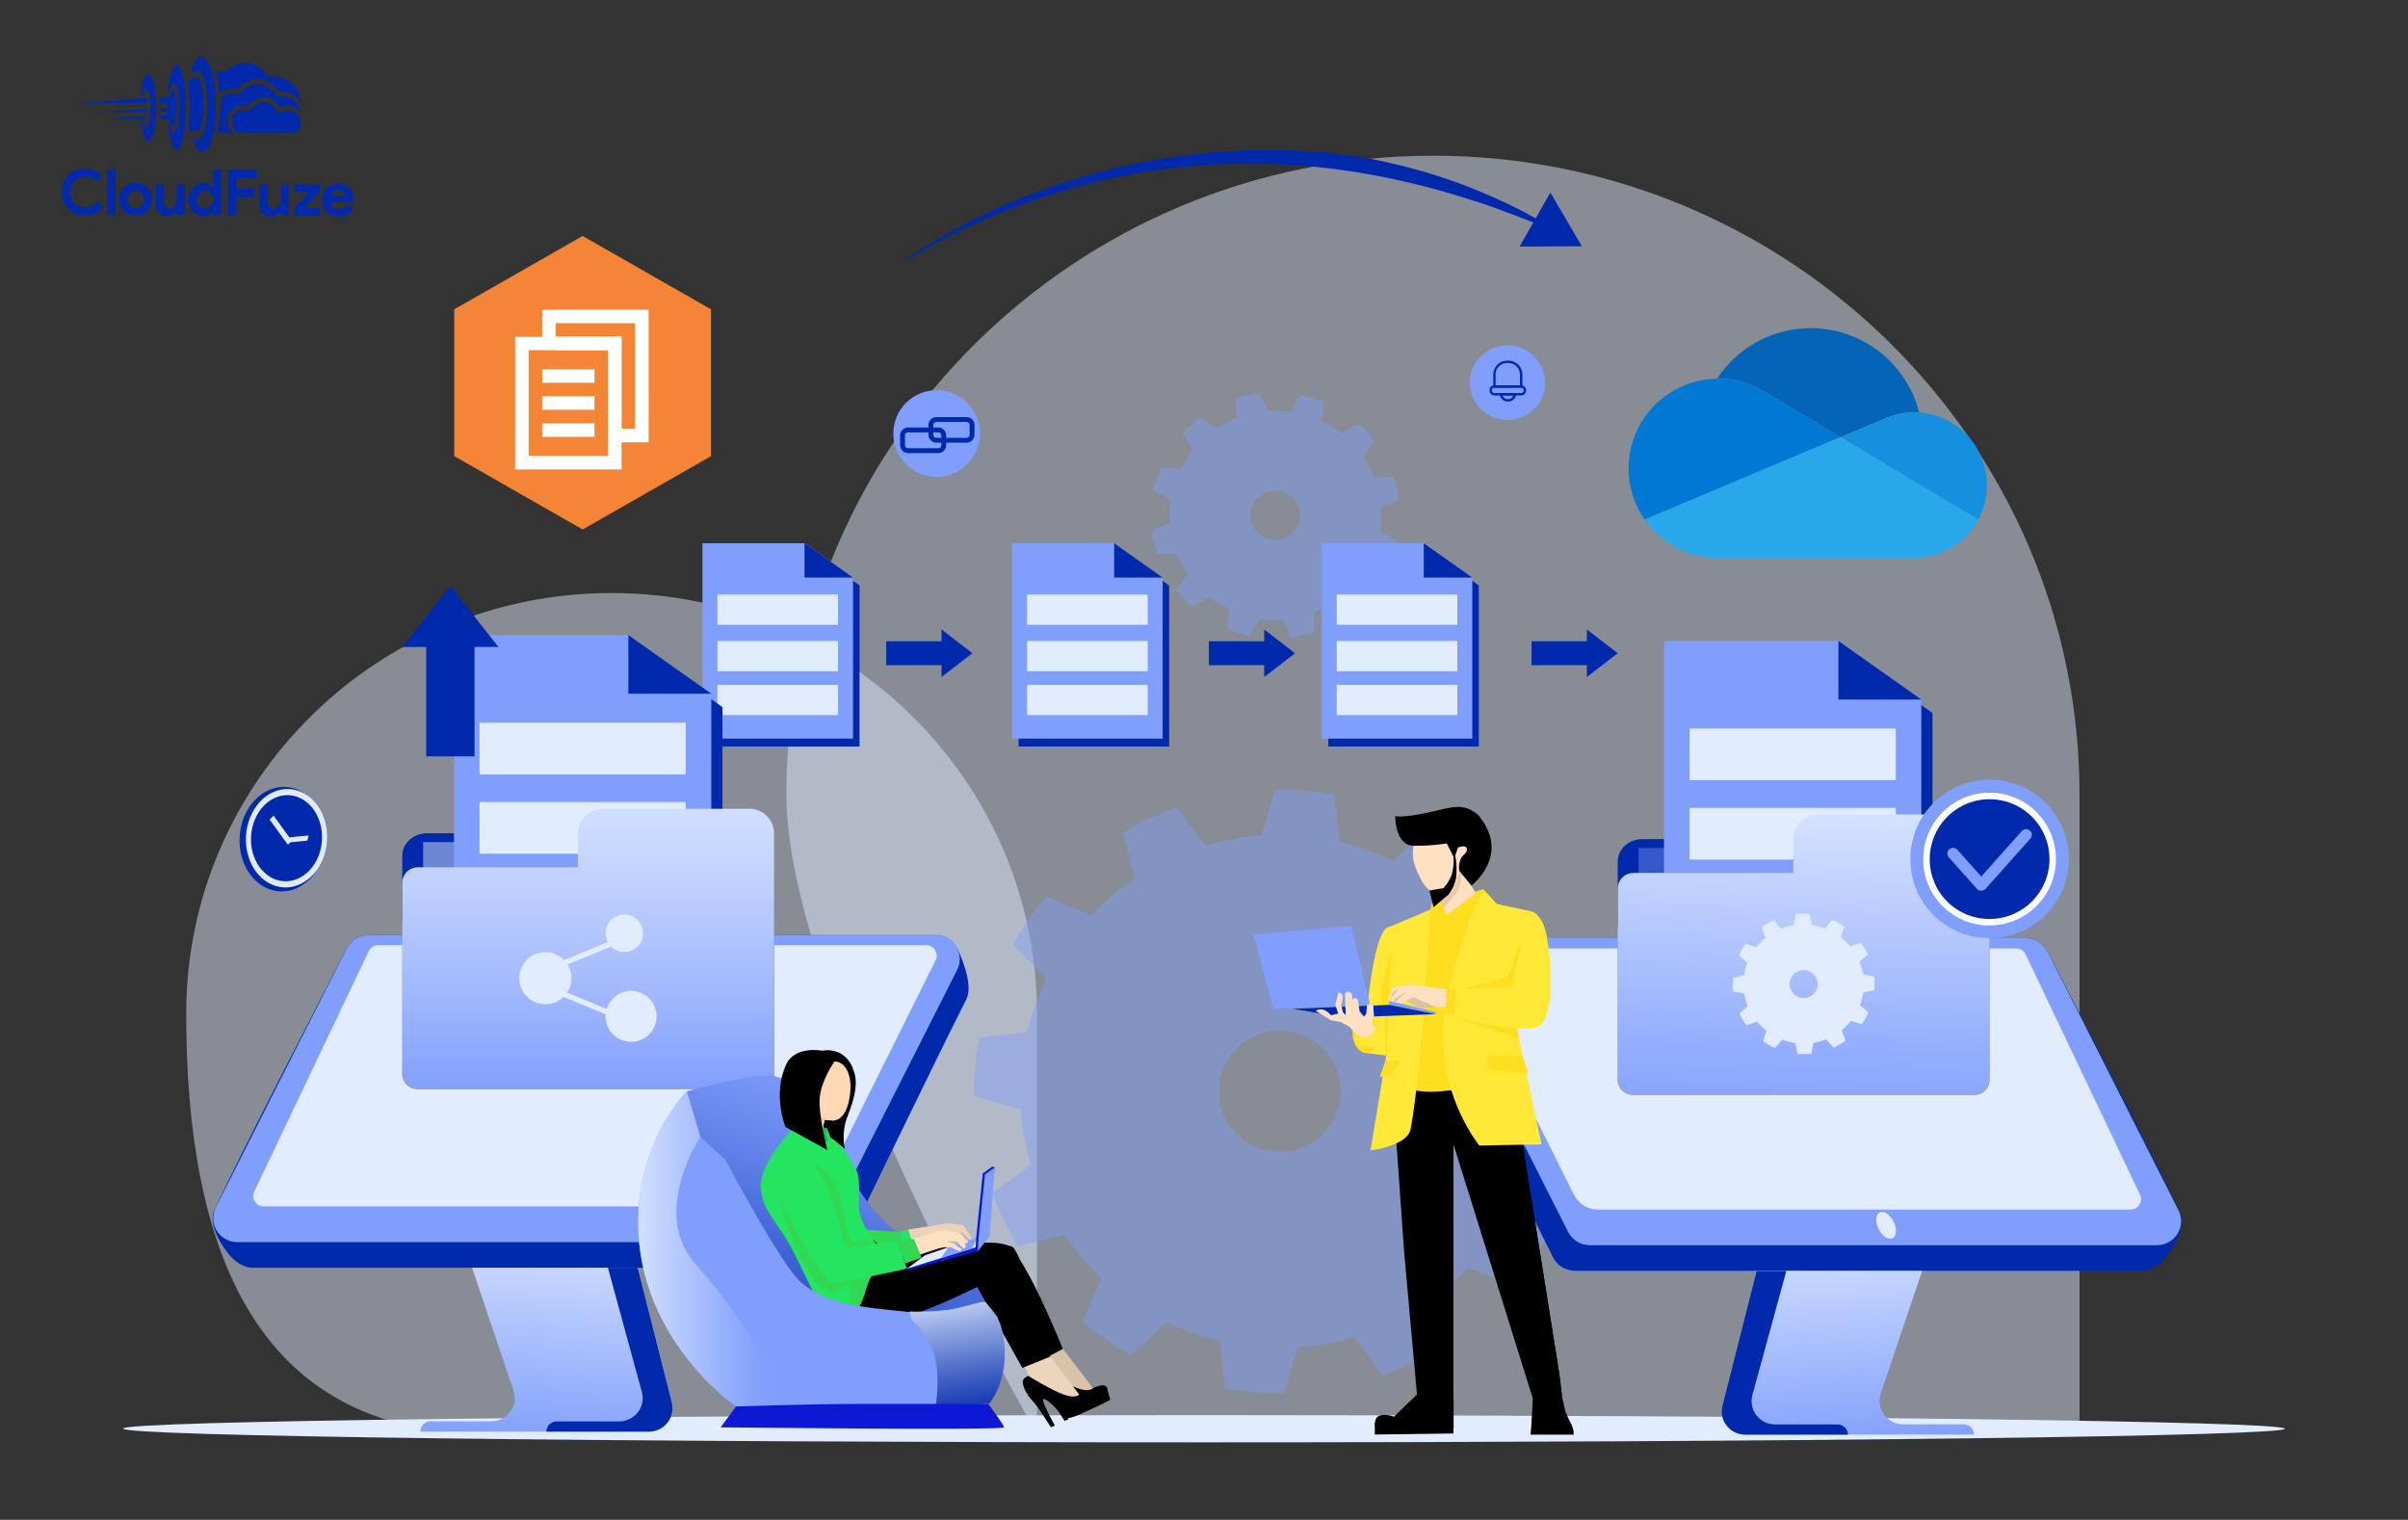<svg width="900" height="568" viewBox="0 0 900 568" fill="none" xmlns="http://www.w3.org/2000/svg">
<rect x="0" y="0" width="900" height="568" fill="#333333" stroke="none"/>
<path d="M74.424 21.412C73.368 21.922 72.321 23.729 71.704 26.092C71.402 27.253 71.374 27.551 71.509 27.686C71.657 27.836 71.738 27.795 71.969 27.485C72.54 26.717 73.757 26.383 74.756 26.739C75.62 27.039 76.584 29.624 77.059 32.924C77.85 38.562 77.695 43.955 76.654 47.925C76.27 49.397 75.615 51.016 75.208 51.543C75.045 51.731 74.72 51.986 74.476 52.081C73.908 52.321 72.99 52.061 72.249 51.45C71.952 51.22 71.723 51.07 71.723 51.111C71.722 51.367 72.753 53.953 73.156 54.671C74.002 56.214 74.743 56.866 75.689 56.869C77.798 56.877 79.406 53.26 80.281 46.573C80.698 43.425 80.75 36.505 80.396 33.503C79.739 28.053 78.309 23.534 76.706 21.866C76.127 21.256 76.019 21.188 75.465 21.186C75.141 21.184 74.668 21.291 74.424 21.412Z" fill="#0129AC"/>
<path d="M90.88 23.404C89.014 23.654 87.037 24.512 85.262 25.87C84.774 26.261 84.625 26.287 83.368 26.364C82.273 26.428 81.88 26.507 81.311 26.802C80.919 26.991 80.594 27.178 80.594 27.219C80.594 27.246 80.767 27.828 80.995 28.518C81.475 30.047 81.862 31.805 82.058 33.536L82.216 34.848L82.974 34.324C83.38 34.028 84.058 33.665 84.478 33.504C85.343 33.183 87.006 33.04 87.803 33.219C88.33 33.343 88.357 33.329 89.415 32.441C92.14 30.14 95.252 29.137 97.872 29.7C99.884 30.127 101.543 31.16 103.455 33.167L104.64 34.415L105.425 34.322C107.007 34.153 109.154 34.769 110.353 35.732C111.027 36.262 111.726 37.238 112.128 38.158L112.464 38.957L112.387 37.875C112.067 32.832 108.524 29.428 102.742 28.609C102.188 28.526 101.283 28.415 100.716 28.372L99.688 28.287L99.056 27.42C96.945 24.521 93.868 23.009 90.88 23.404Z" fill="#0129AC"/>
<path d="M65.627 24.436C64.977 24.799 64.201 26.35 63.626 28.47C63.27 29.807 62.767 34.266 62.914 34.861C63.087 35.537 63.345 35.214 63.647 33.944C64.141 31.959 64.739 30.866 65.239 31.071C65.562 31.194 66.206 32.696 66.566 34.144C67.312 37.147 67.352 41.026 66.66 45.687C66.494 46.835 66.329 47.429 65.921 48.279C65.022 50.195 64.59 50.086 63.828 47.758C63.319 46.243 63.05 45.931 62.872 46.647C62.735 47.16 63.611 51.529 64.213 53.41C64.948 55.669 65.728 56.605 66.487 56.121C66.975 55.798 67.874 53.883 68.272 52.33C68.97 49.588 69.338 45.277 69.358 39.614C69.382 32.87 68.802 28.718 67.474 25.916C67.085 25.117 66.816 24.724 66.506 24.534C66.007 24.221 66.034 24.221 65.627 24.436Z" fill="#0129AC"/>
<path d="M54.856 27.884C53.894 28.637 53.102 30.892 52.808 33.77C52.683 34.905 52.624 35.918 52.665 36.04C52.825 36.446 53.043 36.15 53.398 35.015C53.918 33.368 54.366 32.694 54.785 32.953C55.054 33.116 55.804 34.97 56.044 36.052C56.243 36.918 56.295 37.689 56.287 39.905C56.272 44.001 55.777 46.391 54.774 47.334C54.218 47.858 54.002 47.601 53.306 45.666C53.065 45.03 52.782 44.84 52.632 45.245C52.591 45.366 52.67 46.069 52.829 46.827C53.467 50.019 54.229 52.089 54.998 52.66C55.348 52.918 55.402 52.918 55.728 52.743C56.486 52.314 57.344 50.343 57.745 48.047C57.869 47.398 58.051 45.48 58.179 43.764C58.719 36.224 57.784 29.476 55.978 27.956C55.48 27.535 55.318 27.521 54.856 27.884Z" fill="#0129AC"/>
<path d="M72.774 29.152C71.894 29.378 70.541 29.955 70.269 30.211C70.215 30.265 70.293 31.211 70.438 32.334C70.977 36.431 71.01 42.243 70.506 47.188C70.422 48.053 70.392 48.796 70.446 48.851C70.486 48.904 71.487 48.949 72.649 48.953L74.757 48.96L74.936 48.352C75.045 48.015 75.264 46.949 75.444 45.989C76.436 40.735 76.24 35.044 74.893 29.93C74.612 28.902 74.6 28.888 74.18 28.9C73.95 28.9 73.315 29.019 72.774 29.152Z" fill="#0129AC"/>
<path d="M94.295 31.782C92.536 32.289 91.046 33.203 89.852 34.483L89.092 35.291L88.038 35.138C86.215 34.875 84.294 35.233 83.088 36.067L82.451 36.498L82.445 38.282C82.437 40.688 82.225 43.133 81.726 46.551C81.504 48.104 81.324 49.401 81.324 49.415C81.324 49.442 82.581 49.46 84.108 49.465L86.893 49.475L86.475 49.001C84.685 46.953 84.534 43.804 86.096 41.539C87.17 39.988 89.43 39.253 91.563 39.76C92.09 39.883 92.09 39.883 93.121 38.914C95.331 36.814 97.524 35.997 99.82 36.397C101.684 36.728 103.14 37.774 103.986 39.385L104.483 40.333L105.119 40.011C107.394 38.884 109.731 39.379 111.616 41.386C112.37 42.186 112.41 42.146 112.09 41.036C111.075 37.573 108.311 35.697 104.93 36.158C103.97 36.29 103.862 36.276 103.701 36.06C103.607 35.924 103.257 35.436 102.934 34.976C101.078 32.346 97.231 30.927 94.295 31.782Z" fill="#0129AC"/>
<path d="M64.51 33.974C64.266 34.311 63.899 34.918 63.694 35.35C63.272 36.24 63.326 36.214 61.041 36.354L59.581 36.444L59.66 37.052C59.7 37.377 59.739 37.864 59.738 38.107L59.736 38.539L60.723 38.488C61.494 38.437 61.791 38.465 62.169 38.669C63.073 39.146 63.137 40.065 62.284 40.508C61.918 40.71 61.621 40.736 60.782 40.692L59.729 40.62L59.725 41.77L60.846 41.76C62.076 41.751 62.697 41.996 62.696 42.497C62.694 42.997 62.071 43.238 60.787 43.233L59.611 43.229L59.529 43.62C59.336 44.539 59.255 44.498 61.35 44.546L63.269 44.594L63.416 45.202C63.509 45.554 63.71 46.041 63.858 46.299C64.167 46.8 64.8 47.452 64.895 47.356C65.017 47.236 65.65 43.967 65.817 42.643C66.152 39.792 65.829 35.574 65.132 33.855L64.945 33.381L64.51 33.974Z" fill="#0129AC"/>
<path d="M42.443 37.559C35.791 38.049 30.126 38.461 29.869 38.501C29.612 38.541 30.788 38.558 32.491 38.523C34.194 38.503 39.966 38.496 45.305 38.515L55.009 38.55L55.011 38.198C55.012 37.753 54.732 36.657 54.624 36.67C54.583 36.683 49.094 37.083 42.443 37.559Z" fill="#0129AC"/>
<path d="M97.326 38.364C96.108 38.711 94.997 39.383 93.885 40.473L92.813 41.51L91.855 41.291C90.085 40.92 88.529 41.32 87.566 42.398C86.888 43.165 86.71 43.705 86.705 45.084C86.698 46.976 87.302 48.276 88.623 49.199L89.23 49.621L98.961 49.655C105.111 49.678 109.018 49.638 109.572 49.545C110.6 49.386 111.453 48.93 111.901 48.31C112.186 47.919 112.214 47.703 112.26 46.081C112.321 44.311 112.307 44.27 111.945 43.741C111.38 42.915 110.477 42.141 109.56 41.705C108.102 41.011 106.074 41.193 104.381 42.173C103.717 42.563 103.65 42.576 103.651 42.32C103.652 41.941 102.685 40.208 102.16 39.665C101.001 38.471 98.949 37.91 97.326 38.364Z" fill="#0129AC"/>
<path d="M43.846 41.349L34.383 41.815L44.56 41.878L54.724 41.928L54.861 41.577C55.12 40.902 55.066 40.848 54.16 40.858C53.687 40.87 49.051 41.097 43.846 41.349Z" fill="#0129AC"/>
<mask id="mask0_6267_8131" style="mask-type:luminance" maskUnits="userSpaceOnUse" x="23" y="21" width="110" height="60">
<path d="M23.213 21L132.542 21.39L132.329 80.996L23 80.606L23.213 21Z" fill="white"/>
</mask>
<g mask="url(#mask0_6267_8131)">
<path d="M46.877 43.926L39.645 44.4L42.564 44.438C44.172 44.444 47.497 44.51 49.943 44.572L54.416 44.67L54.567 44.143C54.773 43.428 54.759 43.414 54.421 43.426C54.245 43.439 50.852 43.67 46.877 43.926Z" fill="#0129AC"/>
</g>
<mask id="mask1_6267_8131" style="mask-type:luminance" maskUnits="userSpaceOnUse" x="23" y="21" width="110" height="60">
<path d="M23.213 21L132.542 21.39L132.329 80.996L23 80.606L23.213 21Z" fill="white"/>
</mask>
<g mask="url(#mask1_6267_8131)">
<path d="M30.118 63.02C29.969 63.046 29.401 63.22 28.846 63.407C25.165 64.664 22.814 68.211 23.029 72.212C23.256 76.822 26.677 80.308 31.258 80.594C33.974 80.766 36.871 79.642 38.282 77.876L38.568 77.512L37.45 76.44L36.345 75.355L35.599 76.055C34.515 77.079 33.594 77.454 32.066 77.503C29.579 77.588 27.745 76.487 26.726 74.28C26.149 73.062 26.061 71.237 26.498 69.819C26.936 68.388 27.981 67.161 29.294 66.531C31.339 65.538 33.447 65.762 35.158 67.147L36.02 67.839L37.12 66.734L38.218 65.643L37.491 64.978C36.588 64.151 35.225 63.416 34.091 63.142C33.294 62.95 30.794 62.873 30.118 63.02Z" fill="#0129AC"/>
</g>
<path d="M40.021 71.746L39.99 80.261L43.099 80.272L43.16 63.241L40.051 63.23L40.021 71.746Z" fill="#0129AC"/>
<path d="M79.669 66.75C79.689 68.616 79.657 70.129 79.602 70.129C79.548 70.129 79.44 70.007 79.36 69.858C79.119 69.398 78.052 68.772 77.135 68.539C75.109 68.032 72.835 68.983 71.585 70.858C70.62 72.3 70.248 74.178 70.607 75.909C71.032 77.979 72.041 79.361 73.754 80.205C74.712 80.695 74.861 80.723 75.996 80.727C77.064 80.731 77.321 80.677 77.998 80.355C78.417 80.154 78.947 79.777 79.177 79.522C79.407 79.266 79.625 79.05 79.665 79.05C79.705 79.05 79.732 79.348 79.73 79.726L79.728 80.402L82.566 80.412L82.627 63.382L79.64 63.371L79.669 66.75ZM77.84 71.556C79.851 72.401 80.368 75.187 78.835 76.885C77.573 78.286 75.613 78.252 74.361 76.815C73.93 76.327 73.529 75.217 73.531 74.568C73.534 73.933 73.929 72.894 74.336 72.394C75.151 71.411 76.666 71.051 77.84 71.556Z" fill="#0129AC"/>
<mask id="mask2_6267_8131" style="mask-type:luminance" maskUnits="userSpaceOnUse" x="23" y="21" width="110" height="60">
<path d="M23.213 21L132.542 21.39L132.329 80.996L23 80.606L23.213 21Z" fill="white"/>
</mask>
<g mask="url(#mask2_6267_8131)">
<path d="M85.29 63.486C85.235 63.526 85.181 67.365 85.165 72.001L85.135 80.421L88.379 80.433L88.403 73.675L95.161 73.7L95.172 70.59L88.414 70.567L88.428 66.512L96.01 66.539L95.975 65.011L95.941 63.498L90.656 63.438C87.75 63.414 85.344 63.432 85.29 63.486Z" fill="#0129AC"/>
</g>
<mask id="mask3_6267_8131" style="mask-type:luminance" maskUnits="userSpaceOnUse" x="23" y="21" width="110" height="60">
<path d="M23.213 21L132.542 21.39L132.329 80.996L23 80.606L23.213 21Z" fill="white"/>
</mask>
<g mask="url(#mask3_6267_8131)">
<path d="M49.494 68.401C45.653 69.117 43.571 72.989 44.922 76.873C45.766 79.282 48.382 80.886 51.127 80.666C54.709 80.368 56.949 77.754 56.732 74.118C56.656 72.766 56.321 71.764 55.596 70.721C55.003 69.854 53.71 68.916 52.697 68.616C51.819 68.356 50.292 68.242 49.494 68.401ZM52.348 71.723C54.249 73.081 54.061 76.446 52.03 77.466C50.486 78.231 48.731 77.617 47.94 76.018C47.148 74.434 47.872 72.194 49.416 71.483C50.268 71.094 51.593 71.207 52.348 71.723Z" fill="#0129AC"/>
</g>
<mask id="mask4_6267_8131" style="mask-type:luminance" maskUnits="userSpaceOnUse" x="23" y="21" width="110" height="60">
<path d="M23.67 21L132.999 21.39L132.786 80.996L23.457 80.606L23.67 21Z" fill="white"/>
</mask>
<g mask="url(#mask4_6267_8131)">
<path d="M125.185 68.671C123.725 68.977 122.207 70.039 121.364 71.347C120.087 73.343 120.116 76.398 121.42 78.335C123.423 81.316 128.017 81.873 130.648 79.463C130.987 79.153 131.435 78.655 131.639 78.358L132.019 77.805L129.482 76.526L128.98 77.079C128.261 77.873 127.584 78.168 126.543 78.164C125.503 78.147 124.625 77.766 124.128 77.101C123.751 76.614 123.39 75.693 123.498 75.531C123.526 75.464 125.512 75.43 127.892 75.439L132.23 75.454L132.154 74.278C132.064 72.777 131.797 71.912 131.125 70.882C130.52 69.974 129.589 69.281 128.496 68.9C127.673 68.612 126.01 68.512 125.185 68.671ZM127.366 71.247C128.014 71.438 128.634 71.968 128.956 72.618C129.103 72.902 129.224 73.172 129.224 73.213C129.224 73.254 127.98 73.277 126.453 73.271C123.358 73.26 123.412 73.274 124.077 72.37C124.865 71.279 126.042 70.877 127.366 71.247Z" fill="#0129AC"/>
</g>
<path d="M58.156 73.121L58.181 77.554L58.529 78.299C58.999 79.301 59.429 79.789 60.293 80.265C60.941 80.632 61.115 80.674 62.292 80.678C63.427 80.682 63.671 80.642 64.348 80.307C64.781 80.092 65.337 79.689 65.581 79.392C65.839 79.109 66.083 78.867 66.123 78.867C66.177 78.867 66.217 79.205 66.215 79.61L66.213 80.354L69.051 80.364L69.093 68.74L65.984 68.729L65.972 71.946C65.959 75.663 65.849 76.244 65.035 77.092C64.56 77.591 63.816 77.912 63.18 77.91C62.572 77.894 61.776 77.391 61.508 76.837C61.239 76.322 61.227 76.064 61.24 72.497L61.253 68.712L58.131 68.701L58.156 73.121Z" fill="#0129AC"/>
<path d="M96.921 72.8C96.907 76.963 96.985 77.666 97.563 78.817C97.911 79.494 98.572 80.132 99.314 80.513C99.826 80.758 100.164 80.813 101.151 80.817C102.637 80.822 103.504 80.487 104.332 79.598C104.63 79.275 104.914 79.006 104.941 79.006C104.982 79.006 105.008 79.344 105.007 79.749L105.004 80.493L107.978 80.503L108.019 68.879L104.937 68.868L104.871 72.274C104.819 75.41 104.791 75.748 104.532 76.301C103.552 78.352 101.104 78.627 100.273 76.773C100.045 76.271 100.02 75.826 100.031 72.527L100.044 68.851L96.936 68.84L96.921 72.8Z" fill="#0129AC"/>
<path d="M110.039 70.238L110.034 71.59L112.859 71.627L115.697 71.678L112.78 74.803L109.876 77.928L109.867 80.51L119.599 80.545L119.608 77.841L116.716 77.804L113.824 77.753L116.727 74.628L119.631 71.503L119.64 68.921L110.044 68.887L110.039 70.238Z" fill="#0129AC"/>
<path opacity="0.48" fill-rule="evenodd" clip-rule="evenodd" d="M228.582 221.633C316.322 221.633 387.563 292.079 387.563 378.785V535.925H182.247C94.496 535.925 69.59 465.479 69.59 378.785C69.59 292.09 140.831 221.633 228.582 221.633Z" fill="#E1ECFF"/>
<path opacity="0.48" fill-rule="evenodd" clip-rule="evenodd" d="M535.569 58.188C668.951 58.188 777.233 165.22 777.233 297.057V535.926H387.564C387.564 535.926 293.904 373.798 293.904 297.057C293.904 165.254 402.187 58.188 535.569 58.188Z" fill="#E1ECFF"/>
<path fill-rule="evenodd" clip-rule="evenodd" d="M450 528.879C672.978 528.879 854 531.157 854 533.962C854 536.766 672.978 539.056 450 539.056C227.022 539.056 46 536.777 46 533.918C46 531.059 227.022 528.879 450 528.879Z" fill="#E1ECFF"/>
<path opacity="0.45" fill-rule="evenodd" clip-rule="evenodd" d="M533.796 309.372C540.242 312.91 546.33 317.066 551.975 321.779L544.896 338.209C550.064 343.036 554.686 348.416 558.679 354.253L576.222 350.014C580.006 356.265 583.169 362.872 585.664 369.739L571.2 380.522C573.232 387.261 574.509 394.204 575.007 401.224L592.357 406.224C592.47 413.514 591.868 420.798 590.561 427.971L572.62 430.119C570.975 436.968 568.575 443.614 565.462 449.934L577.961 462.842C574.383 469.212 570.197 475.22 565.462 480.783L548.771 473.693C543.877 478.817 538.436 483.389 532.546 487.328L536.829 504.667C530.496 508.417 523.814 511.545 516.877 514.006L506.026 499.735C499.202 501.744 492.181 503.008 485.085 503.508L480.018 520.642C472.646 520.757 465.279 520.163 458.02 518.869L455.839 501.144C448.923 499.548 442.202 497.201 435.796 494.145L422.741 506.484C416.296 502.942 410.208 498.787 404.561 494.077L411.64 477.59C406.473 472.766 401.854 467.385 397.869 461.547L380.337 465.739C376.557 459.486 373.395 452.88 370.894 446.014L385.336 435.288C383.302 428.558 382.021 421.622 381.518 414.609L364.179 409.61C364.067 402.319 364.668 395.035 365.975 387.862L383.904 385.715C385.548 378.863 387.953 372.216 391.074 365.899L378.575 352.991C382.19 346.625 386.414 340.624 391.187 335.073L407.811 342.072C412.705 336.949 418.146 332.376 424.036 328.438L419.752 311.099C426.083 307.351 432.761 304.223 439.693 301.759L450.555 316.03C457.379 314.019 464.4 312.755 471.496 312.258L476.564 295.123C483.936 295.009 491.302 295.602 498.561 296.896L500.743 314.621C507.638 316.255 514.335 318.632 520.718 321.711L533.773 309.372H533.796ZM491.244 389.351C486.265 385.944 480.146 384.631 474.208 385.694C468.269 386.757 462.986 390.11 459.498 395.032C457.796 397.465 456.595 400.212 455.965 403.114C455.334 406.015 455.286 409.013 455.824 411.933C456.363 414.853 457.476 417.637 459.099 420.123C460.723 422.609 462.824 424.748 465.281 426.414C470.266 429.839 476.399 431.163 482.353 430.1C488.308 429.037 493.603 425.672 497.095 420.733C498.796 418.299 499.997 415.552 500.626 412.65C501.256 409.748 501.302 406.75 500.763 403.83C500.224 400.91 499.11 398.126 497.485 395.64C495.861 393.155 493.759 391.017 491.301 389.351H491.244Z" fill="#809EFC"/>
<path opacity="0.45" fill-rule="evenodd" clip-rule="evenodd" d="M486.085 147.596C489.025 148.194 491.902 149.073 494.675 150.22L493.959 157.469C496.563 158.714 499.024 160.238 501.299 162.014L507.593 158.253C509.838 160.224 511.885 162.409 513.706 164.775L509.411 170.695C511.034 173.069 512.39 175.615 513.456 178.285L520.819 178.137C521.76 180.956 522.422 183.859 522.796 186.807L516.092 189.807C516.297 192.666 516.183 195.539 515.752 198.374L522.205 201.885C521.595 204.798 520.701 207.645 519.535 210.384L512.218 209.668C510.944 212.247 509.39 214.679 507.582 216.917L511.4 223.143C509.396 225.364 507.181 227.384 504.787 229.177L498.81 224.939C496.403 226.548 493.828 227.889 491.13 228.938L491.277 236.21C488.423 237.143 485.485 237.802 482.506 238.176L479.472 231.552C476.578 231.751 473.671 231.637 470.802 231.211L467.246 237.585C464.304 236.987 461.427 236.104 458.656 234.949L459.383 227.711C456.776 226.473 454.314 224.949 452.043 223.166L445.726 226.893C443.482 224.918 441.434 222.73 439.613 220.36L443.908 214.451C442.281 212.08 440.925 209.534 439.863 206.861L432.5 207.009C431.555 204.191 430.889 201.287 430.512 198.34L437.215 195.329C437.011 192.469 437.125 189.596 437.556 186.761L431.114 183.25C431.721 180.341 432.611 177.498 433.773 174.763L441.101 175.479C442.371 172.899 443.922 170.468 445.726 168.23L441.919 162.003C443.919 159.779 446.13 157.755 448.521 155.958L454.509 160.196C456.912 158.591 459.484 157.254 462.178 156.208L462.031 148.936C464.884 148 467.822 147.342 470.802 146.971L473.847 153.595C476.741 153.39 479.648 153.505 482.517 153.936L486.062 147.562L486.085 147.596ZM479.426 183.819C477.08 183.09 474.542 183.318 472.363 184.452C470.184 185.586 468.541 187.535 467.791 189.875C467.432 191.032 467.306 192.25 467.42 193.457C467.534 194.663 467.886 195.836 468.456 196.906C469.025 197.976 469.801 198.922 470.738 199.691C471.675 200.46 472.755 201.035 473.916 201.385C476.263 202.109 478.802 201.879 480.98 200.743C483.159 199.606 484.801 197.657 485.551 195.317C485.91 194.159 486.036 192.942 485.922 191.735C485.808 190.529 485.456 189.356 484.886 188.286C484.317 187.216 483.541 186.27 482.604 185.501C481.667 184.732 480.587 184.156 479.426 183.807V183.819Z" fill="#809EFC"/>
<path fill-rule="evenodd" clip-rule="evenodd" d="M765.28 355.581C764.518 354.084 763.357 352.829 761.925 351.952C760.493 351.076 758.846 350.613 757.167 350.615H545.261C543.717 350.611 542.198 351 540.846 351.745C539.494 352.491 538.354 353.568 537.534 354.876C535.887 357.512 530.955 369.204 533.648 374.522C547.135 401.189 572.019 453.239 580.484 469.965C581.245 471.461 582.407 472.717 583.839 473.593C585.271 474.47 586.917 474.932 588.596 474.93H800.514C803.65 474.93 806.65 472.942 808.741 470.624C811.013 468.079 817.478 459.193 814.706 453.274C802.73 427.617 773.802 372.306 765.28 355.558V355.581Z" fill="#0129AC"/>
<path fill-rule="evenodd" clip-rule="evenodd" d="M765.255 355.581C764.493 354.084 763.332 352.829 761.9 351.952C760.468 351.076 758.822 350.613 757.143 350.615H545.236C543.692 350.611 542.173 351 540.821 351.745C539.469 352.491 538.33 353.568 537.51 354.876C536.701 356.174 536.239 357.659 536.169 359.187C536.1 360.715 536.424 362.236 537.112 363.602C549.906 388.872 577.618 443.672 586.095 460.409C586.857 461.905 588.018 463.161 589.45 464.037C590.882 464.914 592.529 465.377 594.207 465.374H806.114C807.658 465.379 809.177 464.99 810.529 464.244C811.881 463.499 813.02 462.421 813.84 461.113C814.653 459.816 815.116 458.331 815.186 456.803C815.255 455.274 814.929 453.753 814.238 452.387C801.444 427.118 773.731 372.317 765.255 355.581Z" fill="#809EFC"/>
<path fill-rule="evenodd" clip-rule="evenodd" d="M757.054 356.661C756.737 355.998 756.239 355.439 755.618 355.047C754.996 354.655 754.277 354.446 753.543 354.445H548.692C548.022 354.441 547.362 354.61 546.776 354.936C546.19 355.261 545.698 355.732 545.348 356.303C544.997 356.874 544.799 357.526 544.774 358.196C544.749 358.866 544.897 359.531 545.204 360.127L588.176 446.378C589.017 448.073 590.312 449.502 591.917 450.505C593.522 451.508 595.373 452.046 597.266 452.059H796.333C796.991 452.056 797.639 451.887 798.214 451.567C798.79 451.247 799.275 450.787 799.625 450.229C799.976 449.671 800.179 449.034 800.218 448.377C800.256 447.719 800.127 447.063 799.844 446.469C791.015 427.925 762.905 368.932 757.099 356.707L757.054 356.661Z" fill="#E1ECFF"/>
<path fill-rule="evenodd" clip-rule="evenodd" d="M656.519 474.941H718.421L702.934 520.868C702.494 522.176 702.373 523.57 702.583 524.934C702.792 526.298 703.326 527.592 704.138 528.708C704.961 529.826 706.036 530.735 707.276 531.361C708.516 531.987 709.885 532.312 711.274 532.31H733.896C734.402 532.307 734.904 532.403 735.372 532.594C735.841 532.785 736.267 533.066 736.627 533.422C736.986 533.777 737.273 534.2 737.469 534.666C737.665 535.133 737.768 535.633 737.771 536.139H652.315C650.981 536.143 649.663 535.844 648.46 535.266C647.258 534.687 646.202 533.843 645.373 532.798C644.554 531.758 643.985 530.545 643.707 529.251C643.429 527.957 643.451 526.617 643.771 525.333L656.519 474.941Z" fill="url(#paint0_linear_6267_8131)"/>
<path fill-rule="evenodd" clip-rule="evenodd" d="M690.651 536.187H652.315C650.981 536.192 649.663 535.893 648.46 535.314C647.258 534.736 646.202 533.892 645.373 532.847C644.554 531.807 643.985 530.594 643.707 529.3C643.429 528.006 643.451 526.666 643.771 525.382L656.519 474.99H667.643L654.951 521.394C654.598 522.684 654.551 524.039 654.813 525.35C655.076 526.662 655.64 527.895 656.462 528.95C657.29 530.013 658.35 530.873 659.561 531.464C660.772 532.054 662.103 532.36 663.45 532.358H686.788C687.294 532.355 687.794 532.452 688.262 532.643C688.73 532.834 689.156 533.115 689.515 533.471C689.873 533.827 690.159 534.25 690.354 534.716C690.549 535.182 690.65 535.682 690.651 536.187Z" fill="#0129AC"/>
<path fill-rule="evenodd" clip-rule="evenodd" d="M129.582 354.444C130.345 352.95 131.507 351.697 132.939 350.822C134.371 349.948 136.016 349.487 137.694 349.49H349.601C351.143 349.485 352.662 349.872 354.014 350.615C355.365 351.359 356.506 352.434 357.327 353.74C358.986 356.387 363.906 368.079 361.213 373.397C347.726 400.052 322.854 452.103 314.378 468.84C313.614 470.334 312.452 471.587 311.021 472.462C309.589 473.336 307.943 473.797 306.265 473.794H94.359C91.211 473.794 88.223 471.805 86.121 469.487C83.848 466.954 77.383 458.057 80.156 452.137C92.143 426.481 121.06 371.181 129.582 354.422V354.444Z" fill="#0129AC"/>
<path fill-rule="evenodd" clip-rule="evenodd" d="M129.605 354.444C130.369 352.95 131.531 351.697 132.963 350.822C134.394 349.948 136.04 349.487 137.718 349.49H349.636C351.177 349.487 352.693 349.875 354.043 350.618C355.392 351.361 356.531 352.436 357.351 353.74C358.165 355.036 358.63 356.521 358.7 358.05C358.769 359.58 358.442 361.101 357.749 362.466C344.966 387.747 317.242 442.536 308.777 459.284C308.013 460.78 306.849 462.034 305.415 462.909C303.981 463.783 302.333 464.243 300.653 464.238H88.747C87.206 464.242 85.69 463.853 84.34 463.11C82.99 462.367 81.852 461.293 81.032 459.988C80.217 458.692 79.753 457.207 79.683 455.678C79.613 454.148 79.941 452.627 80.634 451.262C93.416 425.981 121.14 371.192 129.605 354.444Z" fill="#809EFC"/>
<path fill-rule="evenodd" clip-rule="evenodd" d="M137.809 355.526C138.116 354.852 138.61 354.28 139.232 353.878C139.854 353.475 140.578 353.259 141.319 353.254H346.181C346.851 353.252 347.509 353.422 348.093 353.748C348.678 354.075 349.168 354.546 349.517 355.117C349.867 355.688 350.063 356.339 350.088 357.007C350.113 357.676 349.965 358.34 349.658 358.935C341.068 376.172 315.276 427.972 306.686 445.198C305.852 446.899 304.559 448.332 302.953 449.336C301.346 450.34 299.491 450.875 297.596 450.879H98.529C97.87 450.877 97.223 450.708 96.647 450.388C96.071 450.068 95.586 449.608 95.237 449.049C94.887 448.491 94.685 447.853 94.648 447.196C94.612 446.538 94.743 445.882 95.029 445.288L137.809 355.526Z" fill="#E1ECFF"/>
<path fill-rule="evenodd" clip-rule="evenodd" d="M238.343 473.803H176.441L191.939 519.729C192.378 521.038 192.496 522.433 192.285 523.797C192.073 525.161 191.538 526.455 190.723 527.569C189.904 528.692 188.83 529.605 187.589 530.233C186.349 530.861 184.978 531.186 183.588 531.182H160.943C159.925 531.191 158.952 531.603 158.237 532.326C157.522 533.05 157.122 534.028 157.125 535.045H242.615C243.953 535.039 245.272 534.729 246.472 534.138C247.673 533.548 248.724 532.692 249.546 531.637C250.369 530.599 250.941 529.386 251.219 528.091C251.497 526.797 251.473 525.455 251.148 524.172L238.343 473.803Z" fill="url(#paint1_linear_6267_8131)"/>
<path fill-rule="evenodd" clip-rule="evenodd" d="M204.209 535.045H242.557C243.895 535.039 245.214 534.729 246.414 534.138C247.615 533.548 248.666 532.692 249.488 531.637C250.311 530.599 250.883 529.386 251.161 528.091C251.439 526.797 251.415 525.455 251.09 524.172L238.341 473.803H227.218L239.909 520.274C240.262 521.564 240.31 522.918 240.05 524.229C239.79 525.541 239.228 526.773 238.409 527.83C237.581 528.893 236.521 529.752 235.31 530.343C234.099 530.934 232.769 531.24 231.422 531.239H208.084C207.578 531.236 207.076 531.333 206.608 531.524C206.139 531.714 205.713 531.996 205.353 532.351C204.993 532.707 204.707 533.13 204.511 533.596C204.315 534.062 204.212 534.562 204.209 535.068V535.045Z" fill="#0129AC"/>
<path fill-rule="evenodd" clip-rule="evenodd" d="M702.513 453.14C700.968 453.901 700.809 456.673 702.15 459.321C703.49 461.968 705.831 463.502 707.376 462.729C708.922 461.957 709.081 459.196 707.74 456.548C706.399 453.901 704.058 452.367 702.513 453.14Z" fill="#E1ECFF"/>
<path d="M321.252 218.791V279H264.986V205.975H303.13" fill="#0129AC"/>
<path d="M318.82 215.859V276.057H262.543V203.031H300.686" fill="#809EFC"/>
<path d="M318.82 215.859H300.686V203.031" fill="#0129AC"/>
<path d="M268.131 222.199H313.228V233.505H268.131V222.199Z" fill="#E1ECFF"/>
<path d="M268.131 239.551H313.228V250.856H268.131V239.551Z" fill="#E1ECFF"/>
<path d="M268.131 255.945H313.228V267.251H268.131V255.945Z" fill="#E1ECFF"/>
<path d="M436.975 218.791V279H380.709V205.975H418.852" fill="#0129AC"/>
<path d="M434.547 215.859V276.057H378.27V203.031H416.413" fill="#809EFC"/>
<path d="M434.544 215.859H416.41V203.031" fill="#0129AC"/>
<path d="M383.859 222.199H428.956V233.505H383.859V222.199Z" fill="#E1ECFF"/>
<path d="M383.859 239.551H428.956V250.856H383.859V239.551Z" fill="#E1ECFF"/>
<path d="M383.859 255.945H428.956V267.251H383.859V255.945Z" fill="#E1ECFF"/>
<path d="M552.704 218.791V279H496.438V205.975H534.581" fill="#0129AC"/>
<path d="M550.272 215.859V276.057H493.994V203.031H532.137" fill="#809EFC"/>
<path d="M550.273 215.859H532.139V203.031" fill="#0129AC"/>
<path d="M499.584 222.199H544.681V233.505H499.584V222.199Z" fill="#E1ECFF"/>
<path d="M499.584 239.551H544.681V250.856H499.584V239.551Z" fill="#E1ECFF"/>
<path d="M499.584 255.945H544.681V267.251H499.584V255.945Z" fill="#E1ECFF"/>
<path d="M289.336 336.654C289.257 335.182 288.598 333.801 287.504 332.813C286.409 331.825 284.968 331.311 283.496 331.382H156.238C154.764 331.308 153.32 331.821 152.223 332.809C151.126 333.797 150.466 335.18 150.387 336.654V401.749C150.466 403.223 151.126 404.606 152.223 405.594C153.32 406.582 154.764 407.095 156.238 407.021H283.496C284.968 407.092 286.409 406.577 287.504 405.59C288.598 404.602 289.257 403.221 289.336 401.749V336.654Z" fill="#C77523"/>
<path d="M223.705 319.779C223.705 315.166 219.557 311.428 214.444 311.428H159.621C154.497 311.428 150.35 315.166 150.35 319.779V343.026C150.35 347.651 154.497 351.389 159.621 351.389H214.444C219.557 351.389 223.705 347.651 223.705 343.026V319.779Z" fill="#0129AC"/>
<path opacity="0.48" d="M158.158 314.732H281.53V394.552H158.158V314.732Z" fill="#E1ECFF"/>
<path d="M270.02 264.285V367.171H173.838V242.379H239.035" fill="#0129AC"/>
<path d="M265.85 259.264V362.149H169.68V237.357H234.865" fill="#809EFC"/>
<path d="M265.85 259.264H234.865V237.357" fill="#0129AC"/>
<path d="M179.223 270.104H256.293V289.431H179.223V270.104Z" fill="#E1ECFF"/>
<path d="M179.223 299.758H256.293V319.074H179.223V299.758Z" fill="#E1ECFF"/>
<path d="M179.223 327.789H256.293V347.105H179.223V327.789Z" fill="#ACC7E0"/>
<path d="M280.061 302.27H225.295C224.086 302.262 222.886 302.493 221.766 302.95C220.646 303.406 219.627 304.079 218.767 304.929C217.907 305.78 217.223 306.791 216.754 307.907C216.285 309.022 216.041 310.218 216.035 311.428V324.142H156.201C155.438 324.136 154.681 324.281 153.973 324.568C153.266 324.855 152.622 325.278 152.078 325.815C151.535 326.351 151.102 326.989 150.806 327.692C150.509 328.396 150.354 329.151 150.35 329.914V401.235C150.354 401.999 150.509 402.755 150.805 403.459C151.102 404.163 151.534 404.802 152.078 405.339C152.621 405.876 153.265 406.301 153.972 406.589C154.68 406.877 155.437 407.023 156.201 407.019H283.459C285 407.025 286.48 406.419 287.575 405.335C288.67 404.251 289.29 402.776 289.299 401.235V311.473C289.299 310.262 289.06 309.062 288.595 307.943C288.131 306.824 287.45 305.808 286.591 304.953C285.733 304.098 284.714 303.421 283.594 302.96C282.473 302.5 281.273 302.265 280.061 302.27Z" fill="url(#paint2_linear_6267_8131)"/>
<path fill-rule="evenodd" clip-rule="evenodd" d="M203.938 355.809C205.866 355.831 207.743 356.423 209.335 357.511C210.927 358.598 212.162 360.132 212.884 361.919C213.606 363.706 213.784 365.667 213.394 367.555C213.004 369.443 212.065 371.174 210.694 372.529C209.323 373.884 207.582 374.804 205.689 375.172C203.797 375.54 201.838 375.339 200.059 374.597C198.28 373.854 196.761 372.601 195.692 370.997C194.623 369.393 194.053 367.508 194.053 365.58C194.06 364.29 194.322 363.013 194.823 361.823C195.323 360.634 196.054 359.555 196.972 358.647C197.889 357.74 198.977 357.022 200.172 356.535C201.368 356.048 202.647 355.801 203.938 355.809Z" fill="#E1ECFF"/>
<path fill-rule="evenodd" clip-rule="evenodd" d="M233.42 341.801C234.804 341.817 236.152 342.241 237.294 343.022C238.437 343.802 239.323 344.903 239.841 346.186C240.359 347.469 240.486 348.876 240.206 350.231C239.925 351.586 239.25 352.828 238.266 353.8C237.281 354.772 236.031 355.431 234.672 355.694C233.314 355.957 231.908 355.812 230.632 355.277C229.356 354.742 228.266 353.842 227.501 352.69C226.735 351.537 226.328 350.184 226.33 348.8C226.345 346.933 227.1 345.147 228.429 343.835C229.758 342.523 231.553 341.792 233.42 341.801Z" fill="#E1ECFF"/>
<path fill-rule="evenodd" clip-rule="evenodd" d="M235.977 370.297C237.86 370.317 239.695 370.894 241.251 371.955C242.807 373.016 244.014 374.513 244.721 376.259C245.428 378.005 245.602 379.921 245.223 381.765C244.843 383.61 243.926 385.301 242.587 386.625C241.248 387.95 239.548 388.849 237.699 389.209C235.851 389.569 233.937 389.374 232.199 388.649C230.461 387.924 228.976 386.7 227.932 385.133C226.887 383.566 226.33 381.725 226.33 379.841C226.348 377.298 227.373 374.865 229.182 373.076C230.99 371.287 233.433 370.288 235.977 370.297Z" fill="#E1ECFF"/>
<path fill-rule="evenodd" clip-rule="evenodd" d="M236.784 350.264L236 348.412L204.686 361.354L205.47 363.206L236.784 350.264Z" fill="#E1ECFF"/>
<path fill-rule="evenodd" clip-rule="evenodd" d="M235.989 380.898L235.205 382.75L203.879 369.797L204.663 367.945L235.989 380.898Z" fill="#E1ECFF"/>
<path d="M743.611 338.833C743.531 337.361 742.873 335.98 741.778 334.992C740.684 334.005 739.243 333.49 737.771 333.561H610.479C609.006 333.49 607.565 334.005 606.471 334.992C605.377 335.98 604.718 337.361 604.639 338.833V403.928C604.718 405.4 605.377 406.781 606.471 407.769C607.565 408.757 609.006 409.271 610.479 409.2H737.736C739.209 409.271 740.65 408.757 741.744 407.769C742.839 406.781 743.497 405.4 743.577 403.928V338.833H743.611Z" fill="#C77523"/>
<path d="M677.993 321.96C677.993 317.336 673.846 313.598 668.722 313.598H613.887C608.774 313.598 604.627 317.336 604.627 321.96V345.162C604.627 349.775 608.774 353.525 613.887 353.525H668.71C673.835 353.525 677.982 349.775 677.982 345.162V321.96H677.993Z" fill="#0129AC"/>
<path opacity="0.41" d="M612.445 316.916H735.806V396.725H612.445V316.916Z" fill="#809EFC"/>
<path d="M722.272 266.467V369.353H626.09V244.561H691.287" fill="#0129AC"/>
<path d="M718.102 261.446V364.331H621.932V239.539H687.117" fill="#809EFC"/>
<path d="M718.102 261.446H687.117V239.539" fill="#0129AC"/>
<path d="M631.479 272.285H708.56V291.601H631.479V272.285Z" fill="#E1ECFF"/>
<path d="M631.479 301.928H708.56V321.255H631.479V301.928Z" fill="#E1ECFF"/>
<path d="M631.479 329.959H708.56V349.286H631.479V329.959Z" fill="#ACC7E0"/>
<path d="M734.328 304.395H679.528C678.317 304.387 677.118 304.618 675.997 305.074C674.876 305.531 673.856 306.203 672.995 307.053C672.134 307.904 671.449 308.915 670.979 310.031C670.509 311.146 670.263 312.343 670.256 313.553V326.267H610.479C609.716 326.263 608.961 326.408 608.254 326.696C607.548 326.984 606.906 327.408 606.363 327.944C605.821 328.48 605.39 329.117 605.094 329.82C604.798 330.523 604.643 331.277 604.639 332.039V403.372C604.648 404.912 605.268 406.387 606.363 407.471C607.458 408.555 608.938 409.161 610.479 409.155H737.736C739.277 409.161 740.758 408.555 741.853 407.471C742.948 406.387 743.568 404.912 743.577 403.372V313.61C743.577 312.397 743.337 311.195 742.872 310.075C742.407 308.955 741.725 307.938 740.866 307.082C740.006 306.225 738.987 305.547 737.865 305.086C736.743 304.625 735.541 304.39 734.328 304.395Z" fill="url(#paint3_linear_6267_8131)"/>
<path fill-rule="evenodd" clip-rule="evenodd" d="M676.382 341.652C674.677 341.493 672.962 341.493 671.257 341.652L670.451 345.732C668.821 345.996 667.225 346.434 665.69 347.038L662.872 343.97C661.322 344.685 659.846 345.549 658.463 346.55L659.827 350.47C658.571 351.514 657.429 352.687 656.418 353.969L652.418 352.697C651.444 354.088 650.604 355.568 649.907 357.117L653.078 359.832C652.491 361.361 652.076 362.95 651.839 364.57L647.749 365.445C647.584 367.13 647.584 368.828 647.749 370.513L651.873 371.308C652.144 372.92 652.589 374.497 653.202 376.012L650.101 378.796C650.828 380.332 651.703 381.793 652.714 383.159L656.679 381.807C657.729 383.069 658.914 384.212 660.213 385.215L658.929 389.17C660.335 390.136 661.83 390.965 663.394 391.647L666.156 388.59C667.706 389.164 669.314 389.571 670.95 389.806L671.837 393.851C673.541 394.016 675.257 394.016 676.961 393.851L677.768 389.772C679.398 389.509 680.995 389.067 682.529 388.454L685.346 391.533C686.897 390.821 688.374 389.957 689.755 388.954L688.392 385.022C689.649 383.985 690.792 382.815 691.8 381.534L695.8 382.795C696.776 381.41 697.617 379.933 698.311 378.387L695.141 375.66C695.728 374.135 696.144 372.55 696.379 370.933L700.47 370.047C700.634 368.365 700.634 366.672 700.47 364.991L696.345 364.195C696.075 362.584 695.629 361.006 695.016 359.491L698.118 356.696C697.391 355.164 696.515 353.706 695.504 352.344L691.539 353.697C690.496 352.429 689.31 351.285 688.005 350.288L689.289 346.334C687.881 345.368 686.386 344.535 684.824 343.845L682.063 346.925C680.514 346.344 678.906 345.936 677.268 345.709L676.382 341.652ZM674.109 362.514C675.146 362.511 676.16 362.816 677.024 363.39C677.888 363.963 678.562 364.78 678.963 365.736C679.363 366.692 679.471 367.746 679.273 368.764C679.076 369.781 678.581 370.718 677.852 371.455C677.123 372.192 676.192 372.696 675.176 372.905C674.161 373.114 673.106 373.017 672.146 372.627C671.185 372.237 670.361 371.571 669.779 370.714C669.196 369.856 668.88 368.845 668.871 367.808C668.868 366.413 669.417 365.073 670.398 364.081C671.38 363.089 672.714 362.526 674.109 362.514Z" fill="#E1ECFF"/>
<path d="M714 321.345C713.93 315.471 715.608 309.71 718.821 304.792C722.034 299.874 726.636 296.023 732.042 293.727C737.449 291.431 743.416 290.795 749.186 291.899C754.955 293.003 760.266 295.797 764.444 299.926C768.621 304.056 771.476 309.334 772.647 315.09C773.817 320.846 773.25 326.82 771.017 332.253C768.784 337.686 764.986 342.333 760.106 345.602C755.226 348.871 749.484 350.616 743.61 350.614C739.744 350.636 735.911 349.897 732.331 348.438C728.751 346.98 725.493 344.83 722.743 342.112C719.994 339.394 717.806 336.161 716.306 332.598C714.806 329.035 714.022 325.211 714 321.345Z" fill="#809EFC"/>
<path d="M718.806 321.347C718.748 316.426 720.154 311.599 722.845 307.48C725.536 303.36 729.392 300.133 733.921 298.21C738.451 296.287 743.45 295.754 748.283 296.678C753.117 297.603 757.566 299.944 761.066 303.404C764.565 306.863 766.957 311.285 767.938 316.108C768.918 320.93 768.443 325.935 766.572 330.486C764.701 335.038 761.519 338.93 757.43 341.669C753.342 344.407 748.531 345.869 743.61 345.867C737.07 345.903 730.783 343.34 726.132 338.742C721.48 334.144 718.846 327.887 718.806 321.347Z" fill="white"/>
<path d="M721.24 321.348C721.186 316.909 722.453 312.554 724.88 308.837C727.307 305.121 730.784 302.209 734.87 300.473C738.955 298.738 743.465 298.256 747.825 299.09C752.185 299.923 756.199 302.034 759.356 305.155C762.514 308.275 764.672 312.264 765.557 316.614C766.441 320.964 766.013 325.479 764.325 329.585C762.637 333.69 759.767 337.202 756.079 339.672C752.391 342.143 748.051 343.461 743.612 343.459C737.715 343.489 732.046 341.178 727.852 337.032C723.657 332.886 721.279 327.245 721.24 321.348Z" fill="#0129AC"/>
<path d="M728.363 320.404C728.177 320.196 728.033 319.953 727.942 319.689C727.85 319.425 727.811 319.145 727.828 318.867C727.845 318.588 727.917 318.315 728.04 318.064C728.163 317.813 728.335 317.589 728.545 317.405C728.975 317.033 729.534 316.845 730.101 316.881C730.669 316.917 731.199 317.175 731.579 317.598L742.009 329.29C742.196 329.497 742.34 329.739 742.431 330.003C742.523 330.267 742.561 330.546 742.543 330.824C742.525 331.103 742.451 331.375 742.327 331.625C742.202 331.874 742.028 332.096 741.816 332.278C741.391 332.653 740.834 332.844 740.268 332.81C739.701 332.776 739.171 332.519 738.794 332.096L728.363 320.404Z" fill="#809EFC"/>
<path d="M758.871 313.406C759.057 313.198 759.2 312.956 759.292 312.693C759.384 312.43 759.422 312.152 759.405 311.874C759.388 311.596 759.316 311.324 759.193 311.074C759.07 310.824 758.899 310.601 758.689 310.417C758.26 310.045 757.702 309.855 757.135 309.889C756.568 309.923 756.037 310.178 755.656 310.599L738.976 329.29C738.792 329.499 738.651 329.742 738.561 330.005C738.471 330.268 738.434 330.547 738.452 330.824C738.47 331.102 738.542 331.373 738.665 331.623C738.788 331.872 738.959 332.095 739.169 332.279C739.596 332.654 740.155 332.846 740.723 332.812C741.291 332.778 741.823 332.521 742.203 332.097L758.871 313.406Z" fill="#809EFC"/>
<path fill-rule="evenodd" clip-rule="evenodd" d="M177.361 230.391H159.295V282.68H177.361V230.391Z" fill="#0129AC"/>
<path fill-rule="evenodd" clip-rule="evenodd" d="M168.313 218.984L186.289 241.8H150.35L168.313 218.984Z" fill="#0129AC"/>
<path fill-rule="evenodd" clip-rule="evenodd" d="M357.67 239.664V248.595L331.219 248.606V239.675L357.67 239.664Z" fill="#0129AC"/>
<path fill-rule="evenodd" clip-rule="evenodd" d="M363.429 244.13L351.896 235.256V253.015L363.429 244.13Z" fill="#0129AC"/>
<path fill-rule="evenodd" clip-rule="evenodd" d="M478.266 239.664V248.595L451.814 248.606V239.675L478.266 239.664Z" fill="#0129AC"/>
<path fill-rule="evenodd" clip-rule="evenodd" d="M484.029 244.13L472.496 235.256V253.015L484.029 244.13Z" fill="#0129AC"/>
<path fill-rule="evenodd" clip-rule="evenodd" d="M598.867 239.664V248.595L572.416 248.606V239.675L598.867 239.664Z" fill="#0129AC"/>
<path fill-rule="evenodd" clip-rule="evenodd" d="M604.64 244.13L593.096 235.256L593.107 253.015L604.64 244.13Z" fill="#0129AC"/>
<path d="M289.004 402.111C282.789 400.702 256.679 407.894 256.679 407.894C256.679 407.894 255.895 443.469 253.565 463.387C250.088 493.123 275.154 525.619 275.154 525.619L369.461 524.687C369.461 524.687 385.788 505.564 363.927 476.443C358.246 468.944 341.146 466.296 332.385 458.263C307.104 435.061 316.058 408.269 289.004 402.111Z" fill="url(#paint4_linear_6267_8131)"/>
<path d="M339.432 459.528L354.373 457.188L359.952 457.812L363.429 463.028C363.259 463.165 363.051 463.246 362.834 463.26C362.616 463.275 362.399 463.221 362.213 463.107C361.317 462.42 360.508 461.627 359.804 460.744L354.998 460.244L353.6 467.391L340.681 463.891L339.432 459.528Z" fill="#ECD2B8"/>
<path d="M317.879 459.253L336.286 460.389C336.286 460.389 336.343 461.753 336.343 462.798C336.343 463.843 336.263 464.57 336.263 464.57L319.299 468.206L317.879 459.219V459.253Z" fill="#32D851"/>
<path d="M336.285 460.419L339.433 459.521L340.569 463.351L336.297 464.6C336.297 464.6 336.376 463.862 336.376 462.828C336.376 461.794 336.319 460.419 336.319 460.419H336.285Z" fill="#23E55F"/>
<path d="M307.107 392.703C307.107 392.703 316.878 390.363 319.537 401.793C320.526 406.02 319.049 411.338 316.969 416.667C315.301 420.687 314.874 425.115 315.742 429.381L306.652 422.234L307.061 392.692L307.107 392.703Z" fill="black"/>
<path d="M317.868 407.178C318.209 401.008 315.459 396.509 311.846 396.747C308.233 396.986 305.642 402.179 306.062 408.348C306.483 414.518 307.994 419.029 311.607 418.79C315.22 418.552 317.527 413.632 317.868 407.178Z" fill="#FFD9B3"/>
<path d="M311.653 418.792L308.244 418.576L307.71 420.769L308.846 423.848L309.653 426.871L298.461 422.417L299.393 417.224L299.302 409.111L306.38 410.498C306.818 412.041 307.341 413.558 307.948 415.042C308.857 416.565 310.13 417.838 311.653 418.747V418.792Z" fill="#FFD9B3"/>
<path d="M310.355 418.71L308.207 418.574L307.673 420.767L304.549 413.949C305.365 415.201 306.335 416.346 307.435 417.358C308.272 418.067 309.278 418.549 310.355 418.755V418.71Z" fill="#EECAA7"/>
<path d="M385.473 503.758L392.063 515.848L409.345 522.722L408.47 518.768L395.642 502.031L385.473 503.758Z" fill="#DAC2A9"/>
<path d="M388.916 518.507C388.916 518.507 387.223 515.587 387.37 513.962C387.518 512.338 389.507 511.895 389.507 511.895C389.507 511.895 397.858 517.064 402.596 518.791C407.334 520.519 408.447 518.791 408.447 518.791C408.447 518.791 411.22 517.519 412.617 517.757C414.015 517.996 413.992 519.746 413.992 519.746L411.618 522.359L404.584 525.438L396.415 520.109L388.916 518.53V518.507Z" fill="black"/>
<path d="M389.064 518.823L393.03 523.55L397.927 531.06L399.359 530.39C399.359 530.39 393.212 519.55 395.473 520.493C398.881 521.914 401.972 527.436 404.449 527.572C406.585 527.674 414.982 523.141 414.982 523.141L414.016 519.732C414.016 519.732 410.346 523.459 405.767 523.436C401.188 523.414 400.677 520.471 396.086 519.141C391.496 517.812 389.064 518.835 389.064 518.835V518.823Z" fill="black"/>
<path d="M380.348 506.13L386.938 518.219L404.231 525.093L403.345 521.139L390.517 504.414L380.348 506.13Z" fill="#EDD4BC"/>
<path d="M383.814 520.883C383.814 520.883 382.121 517.963 382.269 516.338C382.417 514.713 384.405 514.281 384.405 514.281C384.405 514.281 392.756 519.44 397.494 521.167C402.232 522.894 403.346 521.167 403.346 521.167C403.346 521.167 406.13 519.894 407.516 520.133C408.902 520.371 408.891 522.121 408.891 522.121L406.527 524.735L399.494 527.814L391.313 522.485L383.814 520.905V520.883Z" fill="black"/>
<path d="M383.938 521.208L387.903 525.923L392.8 533.433L394.232 532.763C394.232 532.763 388.085 521.924 390.346 522.867C393.755 524.298 396.845 529.82 399.322 529.945C401.458 530.048 409.855 525.514 409.855 525.514L408.889 522.105C408.889 522.105 405.219 525.832 400.64 525.809C396.061 525.787 395.561 522.844 390.959 521.514C386.358 520.185 383.938 521.219 383.938 521.219V521.208Z" fill="black"/>
<path d="M337.34 469.5C337.34 469.5 366.211 461.921 375.972 465.239C382.607 467.511 397.242 504.154 397.242 504.154L388.947 508.461L371.074 480.998L337.34 469.5Z" fill="black"/>
<path d="M302.787 469.567C302.787 469.567 302.787 502.779 318.103 498.847C334.365 494.476 350.146 488.484 365.212 480.963L382.096 511.243L392.538 507.028C392.538 507.028 382.55 469.794 378.642 466.192C374.733 462.59 333.852 470.123 333.852 470.123L325.648 462.727L302.81 469.544L302.787 469.567Z" fill="black"/>
<path d="M296.083 418.914L309.218 421.823L310.354 425.231C310.354 425.231 315.161 427.106 320.149 437.628C322.069 441.65 320.149 448.501 321.376 453.467C323.251 461.42 332.443 470.76 332.443 470.76C332.443 470.76 326.08 472.203 323.432 482.543C321.342 490.712 312.547 500.609 312.547 500.609C312.547 500.609 303.742 482.429 297.311 469.317C290.879 456.205 285.096 453.364 284.38 444.15C283.664 434.935 295.743 422.448 295.743 422.448L296.117 418.959L296.083 418.914Z" fill="#23E55F"/>
<path d="M293.926 435.346C293.926 435.346 290.176 438.925 291.858 448.708C293.778 459.832 303.765 482.954 310.992 482.999C314.821 482.999 317.934 476.989 317.9 482.999C317.866 489.01 311.867 499.111 311.867 499.111L312.56 500.531C312.56 500.531 321.331 490.635 323.433 482.465C326.081 472.126 334.296 469.967 334.296 469.967C332.469 468.463 330.766 466.814 329.206 465.036C327.944 464.206 326.729 465.252 326.581 465.036L323.831 463.627C323.831 463.627 318.457 464.763 317.877 463.627C315.605 459.366 314.548 446.231 312.196 442.357C310.912 440.125 309.144 438.209 307.023 436.75C304.901 435.291 302.48 434.326 299.936 433.926L293.926 435.357V435.346Z" fill="#32D851"/>
<path d="M296.086 418.914L309.221 421.823L308.8 423.845L309.607 426.868L295.711 422.402L296.086 418.914Z" fill="#1DBF43"/>
<path d="M307.108 392.701L311.868 396.746C311.868 396.746 306.801 403.927 306.358 410.494C305.914 417.062 309.221 429.81 309.221 429.81L293.575 421.175C293.575 421.175 288.644 409.267 293.802 397.905C297.063 390.735 307.108 392.656 307.108 392.656V392.701Z" fill="black"/>
<path d="M338.875 474.825L365.429 467.633L365.929 465.77L338.932 474.178L338.875 474.825Z" fill="#0C18D4"/>
<path d="M338.932 474.181L345.772 469.125L365.769 462.205L365.928 465.773L338.932 474.181Z" fill="#E1ECFF"/>
<path d="M354.465 466.114L351.67 470.215L363.191 466.614L365.771 462.205L354.465 466.114Z" fill="#809EFC"/>
<path d="M367.305 438.559L364.941 461.829L364.498 467.885L365.43 467.635L369.043 461.681L371.747 436.332L370.918 435.957L367.305 438.559Z" fill="#0C18D4"/>
<path d="M368.132 438.945L365.769 462.204L365.428 467.635L369.87 462.056L371.745 436.332L368.132 438.945Z" fill="#809EFC"/>
<path d="M335.693 463.805L341.67 463.01L344.42 470.123L338.295 472.134L335.693 463.805Z" fill="#32D851"/>
<path d="M341.671 463.015L351.533 459.947L358.487 460.595L361.896 464.004C361.896 464.004 361.805 464.469 361.487 464.583C361.2 464.638 360.903 464.606 360.634 464.492L361.021 466.072C360.964 466.177 360.885 466.27 360.79 466.344C360.695 466.417 360.585 466.469 360.468 466.497C360.351 466.525 360.229 466.528 360.111 466.505C359.993 466.483 359.881 466.436 359.782 466.367C359.037 465.709 358.393 464.943 357.873 464.094L353.158 463.742L356.419 464.788L359.419 466.821C359.415 466.938 359.385 467.051 359.33 467.154C359.276 467.256 359.198 467.344 359.103 467.412C359.008 467.479 358.899 467.523 358.784 467.541C358.67 467.559 358.552 467.55 358.442 467.515C357.436 467.194 356.478 466.743 355.59 466.174L352.26 466.106L343.909 468.867L341.637 463.026L341.671 463.015Z" fill="#FFE1C2"/>
<path d="M360.884 464.603L360.656 464.535L360.759 464.955L358.123 462.376L356.055 461.978L358.236 461.967L360.884 464.603Z" fill="#FFE1C2"/>
<path d="M306.696 438.822C311.082 446.14 316.286 466.467 316.286 466.467L335.693 463.808L338.919 474.136C338.919 474.136 314.116 479.726 310.991 479.215C308.275 478.772 291.527 453.809 291.039 442.742C290.55 431.675 301.856 430.732 306.696 438.822Z" fill="#23E55F"/>
<path d="M256.68 407.904L261.782 424.948L271.111 433.401C271.111 433.401 292.04 473.169 299.584 479.441C309.333 487.588 322.116 488.531 339.523 490.304C350.772 491.44 363.054 487.747 365.997 486.815C366.2 486.737 366.416 486.702 366.633 486.713H368.394L372.587 492.042C380.064 512.233 369.383 524.731 369.383 524.731C369.383 524.731 367.917 525.231 365.338 525.993C363.066 526.674 359.725 527.583 355.907 528.515L354.692 528.822C349.192 530.14 275.156 525.663 275.156 525.663C275.156 525.663 235.876 498.928 238.683 452.092C240.376 423.857 256.715 407.938 256.715 407.938L256.68 407.904Z" fill="#809EFC"/>
<path d="M256.679 407.904L261.781 424.948C259.202 429.008 257.104 433.355 255.532 437.901C253.259 444.548 251.646 452.933 253.827 461.057C254.975 465.332 257.12 469.273 260.088 472.556C285.301 500.734 293.709 526.265 293.709 526.265L275.12 525.663C275.12 525.663 235.841 498.928 238.647 452.092C240.34 423.857 256.679 407.938 256.679 407.938V407.904Z" fill="url(#paint5_linear_6267_8131)"/>
<path d="M353.361 489.702C358.076 489.077 364.121 487.179 366.632 486.679C367.213 486.555 367.813 486.555 368.393 486.679C368.848 487.179 372.62 492.077 372.62 492.077L373.916 494.951C374.014 495.209 374.09 495.475 374.143 495.747C374.256 496.167 374.359 496.576 374.461 496.985C374.563 497.394 374.586 497.496 374.631 497.746C374.677 497.996 374.802 498.519 374.87 498.883C374.938 499.246 374.961 499.326 374.995 499.553C375.244 500.939 375.411 502.339 375.495 503.746C375.501 503.848 375.501 503.95 375.495 504.052C375.495 504.439 375.495 504.814 375.495 505.189C375.495 505.382 375.495 505.564 375.495 505.757C375.495 505.95 375.495 506.393 375.495 506.711C375.495 507.029 375.495 507.234 375.495 507.495C375.495 507.757 375.495 508.041 375.495 508.313C375.495 508.586 375.495 508.825 375.427 509.075C375.298 510.57 375.062 512.055 374.722 513.517C374.728 513.555 374.728 513.593 374.722 513.631C374.422 514.929 374.042 516.208 373.586 517.46C373.438 517.869 373.291 518.244 373.132 518.596C372.972 518.948 372.893 519.176 372.779 519.437C372.518 520.005 372.268 520.573 372.018 521.005L371.7 521.573C371.529 521.88 371.359 522.187 371.2 522.448C371.041 522.709 370.995 522.777 370.905 522.925C370.814 523.073 370.655 523.323 370.541 523.482L370.314 523.811C370.007 524.232 369.746 524.561 369.746 524.561L349.691 525.766C349.691 525.766 351.509 514.79 349.282 506.688C347.72 501.559 344.78 496.957 340.783 493.383L340.613 492.758V492.701L339.908 490.134C339.908 490.134 342.817 490.281 346.646 490.134H346.771C348.725 490.065 350.896 489.929 353.066 489.656H353.418L353.361 489.702Z" fill="url(#paint6_linear_6267_8131)"/>
<path d="M375.278 533.437C375.278 532.687 369.415 524.699 369.415 524.699H321.876C302.639 524.699 275.131 525.631 275.131 525.631L269.348 533.437C269.348 533.437 375.256 534.63 375.256 533.437H375.278Z" fill="#0C18D4"/>
<path d="M519.967 399.371L524.773 467.602L529.602 521.164C529.602 521.164 532.556 525.061 535.874 525.606C539.192 526.152 543.225 523.334 543.225 523.334L542.169 467.409L543.237 427.641L562.553 402.644L520.012 399.314L519.967 399.371Z" fill="black"/>
<path d="M531.852 401.996L543.237 427.652L572.881 522.641L583.8 521.732L583.061 515.119L564.927 401.371L531.852 401.996Z" fill="black"/>
<path d="M529.602 521.162L521.023 529.479C521.023 529.479 515.013 527.309 514.092 530.741C513.172 534.172 514.513 533.729 514.513 533.729L543.293 533.956V523.366C543.293 523.366 538.407 525.877 535.749 525.196C533.09 524.514 529.659 521.162 529.659 521.162H529.602Z" fill="black"/>
<path d="M543.213 533.561L543.236 535.743L513.853 536.141L513.842 533.277L538.168 533.63L543.213 533.561Z" fill="black"/>
<path d="M538.453 416.982L543.237 427.652V523.367C543.237 523.367 542.35 523.822 541.294 524.231C540.237 524.64 539.021 524.981 539.021 524.981L538.464 416.982H538.453Z" fill="black"/>
<path d="M564.929 401.371L582.608 512.324L583.745 521.777C583.745 521.777 582.608 521.561 581.722 521.402C580.836 521.243 580.018 521.141 580.018 521.141L572.064 466.307C572.064 466.307 570.11 447.32 565.576 425.05C561.736 406.234 550.578 403.314 550.578 403.314L564.849 401.417L564.929 401.371Z" fill="black"/>
<path d="M572.245 534.299L572.529 529.504L572.881 522.687C572.881 522.687 575.722 520.835 578.085 520.948C579.995 521.097 581.893 521.374 583.766 521.778L585.096 527.641L587.209 532.458L588.05 534.947L572.211 534.345L572.245 534.299Z" fill="black"/>
<path d="M572.029 536.186C572.029 531.8 575.711 527.176 580.165 527.176C584.619 527.176 588.187 531.8 588.187 536.186" fill="black"/>
<path d="M554.326 332.402L559.348 337.868L571.142 340.424L560.848 404.28C560.848 404.28 544.463 408.03 534.578 408.007C524.693 407.984 521.296 404.201 521.296 404.201L519.58 346.333L534.533 340.061L535.669 337.243L554.315 332.402H554.326Z" fill="#FFDE1F"/>
<path d="M554.327 332.402C554.327 332.402 539.738 363.183 539.374 387.112C539.011 411.041 552.884 428.118 552.884 428.118L576.188 427.698L566.632 383.055L571.177 340.424L559.349 337.868L554.327 332.402Z" fill="#FFE836"/>
<path d="M569.075 394.463L555.656 394.577L556.52 399.724L571.143 401.167L569.075 394.463Z" fill="#FFDE1F"/>
<path d="M540.42 334.586L538.738 336.574L540.329 342.165L551.532 333.904L549.623 330.496C549.623 330.496 556.27 326.746 556.441 319.133C556.611 311.52 553.032 306.521 545.078 305.828C540.278 305.448 535.508 306.874 531.705 309.828L540.34 334.586H540.42Z" fill="#FFE1C2"/>
<path d="M538.328 336.086L539.464 339.245C541.441 337.202 543.285 335.035 544.986 332.757C546.543 330.405 545.884 326.11 545.884 326.11L545.157 325.201L538.339 336.086H538.328Z" fill="#ECC7A3"/>
<path d="M548.612 317.167C548.509 314.599 545.498 316.485 544.544 315.065C542.544 312.077 541.363 307.475 537.272 307.623C531.216 307.85 525.739 315.451 529.046 324.143C531.875 331.597 535.863 336.335 541.544 334.267C544.669 333.131 545.453 323.7 546.192 321.769C546.93 319.837 548.703 318.985 548.634 317.224L548.612 317.167Z" fill="#FFE1C2"/>
<path d="M538.578 336.709L540.327 342.163L536.964 340.424L535.51 344.379L534.578 340.061L535.283 336.993L538.578 336.709Z" fill="#FFDE1F"/>
<path d="M540.761 315.233L543.545 320.766L544.92 316.755C544.92 316.755 548.715 315.165 548.215 317.948C548.022 319.005 546.533 319.573 545.942 321.073C545.35 322.446 545.157 323.958 545.385 325.436L549.93 330.97C549.93 330.97 564.326 320.107 553.339 305.677C553.107 305.305 552.837 304.959 552.532 304.643C546.647 299.61 542.465 301.837 533.705 303.689C523.479 305.87 521.479 304.984 521.479 304.984C521.479 304.984 521.263 315.88 528.297 316.074C532.445 316.151 536.593 315.869 540.693 315.233H540.761Z" fill="black"/>
<path d="M543.227 320.13C543.41 322.454 543.183 324.793 542.556 327.038C541.852 328.851 540.816 330.515 539.5 331.947L534.262 332.81L535.784 339.037L541.465 334.265C542.863 332.48 543.807 330.382 544.215 328.152C544.54 325.389 544.448 322.593 543.942 319.857" fill="black"/>
<path d="M554.326 332.402L559.348 337.868L559.462 340.401L556.837 340.026L559.644 341.981C555.334 347.144 551.695 352.832 548.815 358.911C545.168 366.971 542.059 375.265 539.51 383.737C540.679 373.67 542.813 363.74 545.884 354.082C548.31 346.71 551.128 339.473 554.326 332.402Z" fill="#FFE836"/>
<path d="M554.326 332.402L542.385 340.731L540.328 342.163L545.384 340.822L547.395 344.378L554.326 332.402Z" fill="#FFDE1F"/>
<path d="M534.58 340.061C534.58 340.061 531.512 399.247 527.217 422.005C526.081 428.277 512.219 429.959 512.219 429.959L518.104 394.429L519.582 346.333L534.534 340.061H534.58Z" fill="#FFE836"/>
<path d="M534.581 340.061L531.149 341.504L529.672 345.412L531.933 345.776L528.934 346.878L532.024 378.817L534.581 340.061Z" fill="#FFE836"/>
<path d="M523.401 396.463L517.799 396.338L515.766 402.405L519.629 402.371L523.401 396.463Z" fill="#FFDE1F"/>
<path d="M519.579 346.333C512.171 345.901 509.58 393.441 509.58 393.441L518.056 394.464C518.056 394.464 521.76 346.435 519.579 346.333Z" fill="#FFE836"/>
<path d="M520.284 354.254L518.103 394.465L517.455 377.91L515.648 371.843L520.284 354.254Z" fill="#FFDE1F"/>
<path d="M515.762 386.126C515.762 382.092 513.49 378.809 510.638 378.809C507.786 378.809 505.514 382.092 505.514 386.126C505.514 390.16 507.786 393.443 510.638 393.443C513.49 393.443 515.762 390.171 515.762 386.126Z" fill="#FFDE1F"/>
<path d="M513.66 380.217C513.66 380.217 514.592 386.171 512.217 387.125C507.445 389.034 505.514 386.125 505.514 386.125C506.135 387.796 507.263 389.23 508.741 390.227C510.428 391.133 512.343 391.528 514.251 391.363C515.25 389.816 515.775 388.012 515.762 386.171C515.483 384.076 514.767 382.063 513.66 380.262V380.217Z" fill="#FFE836"/>
<path d="M505.025 346.049L512.07 375.557L475.858 377.045L468.484 349.151L505.025 346.049Z" fill="#809EFC"/>
<path d="M518.98 373.887L536.831 378.352L536.49 379.034L519.378 375.557L518.98 373.887Z" fill="#809EFC"/>
<path d="M519.376 375.557L536.487 379.033L502.378 380.261L483.164 377.045L519.376 375.557Z" fill="#0129AC"/>
<path d="M513.763 384.149L512.763 381.66L513.525 379.842L513.275 375.786C513.275 375.786 512.854 375.059 512.252 375.082C511.65 375.104 510.877 375.888 510.877 375.888L510.673 378.786L509.809 379.979L508.173 378.036L507.559 373.866C507.559 373.866 506.934 373.025 506.423 373.002C505.912 372.98 505.537 373.82 505.537 373.82L505.276 371.468C504.865 371.057 504.344 370.773 503.776 370.65C503.139 370.65 502.708 371.446 502.708 371.446L502.946 379.399L501.958 378.354L501.299 375.707C501.691 374.56 501.861 373.349 501.799 372.139C501.706 371.795 501.502 371.491 501.218 371.275C500.934 371.059 500.587 370.944 500.231 370.946L499.094 375.57L500.174 378.82L497.481 379.445C496.713 378.533 495.739 377.817 494.64 377.354C493.648 377.139 492.612 377.275 491.709 377.74L497.39 381.297L501.185 381.99L504.378 383.728L506.946 386.671C506.946 386.671 509.218 388.16 511.002 387.557C511.741 387.298 512.396 386.844 512.9 386.245C513.403 385.645 513.737 384.921 513.865 384.149H513.763Z" fill="#FFE1C2"/>
<path d="M571.141 340.424C571.141 340.424 576.379 339.913 578.208 350.491C580.038 361.069 580.765 376.863 576.186 382.692C572.243 387.702 543.758 380.169 543.758 380.169L544.269 369.716L565.164 368.921L571.141 340.424Z" fill="#FFE836"/>
<path d="M544.27 369.715L540.68 369.646L540.191 378.589L543.805 379.111L544.27 369.715Z" fill="#FFDE1F"/>
<path d="M540.681 369.649L527.126 367.99L520.286 369.013L518.752 374.012L523.763 375.08L528.205 372.728L536.966 376.364L540.318 376.398L540.681 369.649Z" fill="#FFE1C2"/>
<path d="M526.09 370.469L521.397 373.139L520.932 374.48L521.988 374.309L522.568 373.4L526.09 370.469Z" fill="#DAC0A5"/>
<path d="M522.265 369.569C522.14 369.671 520.356 371.376 520.356 371.376L519.742 373.432L520.878 371.83L522.537 369.853C522.537 369.853 522.39 369.478 522.276 369.569H522.265Z" fill="#DAC0A5"/>
<path d="M536.965 376.364L530.659 376.808L525.648 374.081L528.205 372.729L536.533 376.399" fill="#DAC0A5"/>
<path d="M569.13 350.025L565.165 368.921L545.826 369.659L563.404 365.183L569.13 350.025Z" fill="#FFDE1F"/>
<path d="M543.758 380.17C543.758 380.17 551.575 382.079 557.393 383.124C560.585 383.723 563.81 384.128 567.05 384.34L567.721 388.135L543.758 380.181V380.17Z" fill="#FFDE1F"/>
<path d="M659.779 146.539L687.912 163.378L704.671 156.322C708.075 154.833 711.75 154.06 715.465 154.05C716.079 154.05 716.692 154.05 717.295 154.118C715.282 146.26 711.03 139.156 705.055 133.67C699.08 128.184 691.64 124.552 683.639 123.216C675.639 121.88 667.422 122.898 659.989 126.145C652.556 129.391 646.226 134.728 641.77 141.506H642.19C648.407 141.514 654.499 143.257 659.779 146.539Z" fill="#0364B8"/>
<path d="M659.767 146.527C654.485 143.255 648.392 141.527 642.178 141.539H641.758C635.674 141.617 629.726 143.351 624.553 146.554C619.38 149.758 615.177 154.31 612.395 159.722C609.614 165.133 608.36 171.201 608.766 177.272C609.173 183.343 611.226 189.188 614.704 194.181L639.497 183.727L650.529 179.091L675.072 168.752L687.9 163.366L659.767 146.527Z" fill="#0078D4"/>
<path d="M717.285 154.164C716.672 154.118 716.058 154.096 715.445 154.096C711.733 154.107 708.063 154.88 704.662 156.368L687.902 163.413L692.754 166.333L708.661 175.877L715.615 180.036L739.396 194.182C741.547 190.175 742.659 185.694 742.631 181.147C742.603 176.6 741.437 172.132 739.238 168.152C737.039 164.172 733.877 160.806 730.042 158.363C726.208 155.919 721.822 154.476 717.285 154.164Z" fill="#1490DF"/>
<path d="M715.64 179.99L708.686 175.832L692.779 166.276L687.927 163.367L675.099 168.764L650.557 179.104L639.524 183.74L614.697 194.182C617.784 198.61 621.895 202.227 626.681 204.724C631.466 207.22 636.785 208.523 642.183 208.521H715.447C720.362 208.513 725.185 207.176 729.403 204.651C733.621 202.127 737.079 198.51 739.41 194.182L715.64 179.99Z" fill="#28A8EA"/>
<path fill-rule="evenodd" clip-rule="evenodd" d="M169.771 115.611L217.766 88.193L265.749 115.611V170.468L217.766 197.885L169.771 170.468V115.611Z" fill="url(#paint7_linear_6267_8131)"/>
<path fill-rule="evenodd" clip-rule="evenodd" d="M202.643 137.961H222.197V143.051H202.643V137.961ZM202.643 148.085H222.197V153.141H202.643V148.085ZM202.643 158.209H222.197V163.265H202.643V158.209ZM227.242 130.882V160.231H232.287V125.826H207.687V130.882H227.242Z" fill="white"/>
<path fill-rule="evenodd" clip-rule="evenodd" d="M242.41 115.781H202.642V125.905H192.541V175.445H232.309V165.321H242.433L242.41 115.781ZM227.241 170.32H197.586V130.882H227.241V170.32ZM237.354 160.185H232.286V125.826H207.653V120.758H237.343L237.354 160.185Z" fill="white"/>
<path d="M121.757 314.616C122.424 303.837 115.76 294.654 106.872 294.104C97.985 293.554 90.24 301.846 89.573 312.625C88.906 323.404 95.57 332.588 104.458 333.138C113.345 333.688 121.09 325.395 121.757 314.616Z" fill="#0129AC"/>
<path d="M122.223 314.21C122.85 304.064 116.581 295.419 108.219 294.902C99.858 294.385 92.571 302.191 91.943 312.337C91.316 322.484 97.585 331.128 105.946 331.646C114.308 332.163 121.595 324.357 122.223 314.21Z" fill="#E0EBFF"/>
<path d="M120.328 314.091C120.877 305.216 115.391 297.654 108.076 297.202C100.76 296.749 94.385 303.577 93.836 312.452C93.287 321.327 98.772 328.888 106.088 329.341C113.403 329.793 119.779 322.966 120.328 314.091Z" fill="#0129AC"/>
<path d="M100.789 306.346L102.232 304.812L109.038 314.198L107.595 315.732L100.789 306.346Z" fill="#E0EBFF"/>
<path d="M107.027 314.939L107.505 313.007L115.345 312.234L114.867 314.166L107.027 314.939Z" fill="#E0EBFF"/>
<path d="M350.068 178.216C359.01 178.216 366.259 170.967 366.259 162.025C366.259 153.083 359.01 145.834 350.068 145.834C341.126 145.834 333.877 153.083 333.877 162.025C333.877 170.967 341.126 178.216 350.068 178.216Z" fill="#809EFC"/>
<path d="M350.669 160.674H339.398C338.256 160.674 337.33 161.6 337.33 162.742V166.366C337.33 167.508 338.256 168.434 339.398 168.434H350.669C351.811 168.434 352.737 167.508 352.737 166.366V162.742C352.737 161.6 351.811 160.674 350.669 160.674Z" stroke="#0129AC" stroke-width="1.818" stroke-miterlimit="10"/>
<path d="M361.236 156.789H349.987C348.839 156.789 347.908 157.72 347.908 158.868V162.47C347.908 163.619 348.839 164.55 349.987 164.55H361.236C362.385 164.55 363.315 163.619 363.315 162.47V158.868C363.315 157.72 362.385 156.789 361.236 156.789Z" stroke="#0129AC" stroke-width="1.818" stroke-miterlimit="10"/>
<path d="M575.996 149.254C576.822 147.616 577.314 145.829 577.445 143.999C577.576 142.169 577.342 140.331 576.758 138.591C576.174 136.852 575.25 135.246 574.041 133.866C572.831 132.486 571.36 131.359 569.712 130.552C566.376 128.895 562.522 128.618 558.984 129.781C555.445 130.944 552.507 133.454 550.805 136.767C549.979 138.405 549.486 140.19 549.354 142.02C549.222 143.85 549.455 145.688 550.038 147.427C550.622 149.166 551.544 150.773 552.752 152.153C553.961 153.534 555.431 154.661 557.077 155.469C560.414 157.133 564.272 157.413 567.814 156.25C571.356 155.086 574.296 152.572 575.996 149.254Z" fill="#809EFC"/>
<path d="M563.553 150.073C562.806 150.078 562.084 149.81 561.522 149.317C560.961 148.825 560.6 148.144 560.508 147.403V146.914H566.712V147.403C566.618 148.164 566.241 148.861 565.655 149.356C565.07 149.851 564.319 150.107 563.553 150.073ZM561.508 147.8C561.667 148.213 561.948 148.568 562.313 148.818C562.678 149.068 563.11 149.202 563.553 149.202C563.995 149.202 564.428 149.068 564.793 148.818C565.158 148.568 565.438 148.213 565.598 147.8H561.508Z" fill="#0129AC"/>
<path d="M568.996 144.892H558.111V139.949C558.12 138.571 558.676 137.253 559.656 136.283C560.635 135.314 561.96 134.773 563.338 134.779H563.77C565.148 134.773 566.472 135.314 567.452 136.283C568.432 137.253 568.987 138.571 568.996 139.949V144.892ZM558.998 144.017H568.087V139.949C568.084 139.382 567.97 138.821 567.75 138.299C567.53 137.776 567.21 137.302 566.807 136.903C566.404 136.504 565.926 136.188 565.401 135.974C564.876 135.76 564.314 135.651 563.747 135.654H563.315C562.748 135.651 562.186 135.76 561.661 135.974C561.136 136.188 560.659 136.504 560.256 136.903C559.853 137.302 559.532 137.776 559.312 138.299C559.093 138.821 558.978 139.382 558.975 139.949L558.998 144.017Z" fill="#0129AC"/>
<path d="M568.552 147.788H558.554C558.067 147.788 557.601 147.596 557.256 147.253C556.911 146.91 556.716 146.445 556.713 145.959V145.834C556.719 145.349 556.915 144.887 557.26 144.547C557.605 144.206 558.069 144.016 558.554 144.016H568.552C569.037 144.016 569.501 144.206 569.846 144.547C570.191 144.887 570.387 145.349 570.393 145.834V145.959C570.39 146.445 570.195 146.91 569.85 147.253C569.505 147.596 569.039 147.788 568.552 147.788ZM558.554 144.891C558.302 144.89 558.061 144.989 557.883 145.166C557.704 145.343 557.602 145.582 557.599 145.834V145.959C557.602 146.211 557.704 146.452 557.882 146.63C558.06 146.809 558.301 146.91 558.554 146.913H568.552C568.805 146.91 569.046 146.809 569.224 146.63C569.402 146.452 569.504 146.211 569.507 145.959V145.834C569.504 145.582 569.402 145.343 569.223 145.166C569.045 144.989 568.804 144.89 568.552 144.891H558.554Z" fill="#0129AC"/>
<path d="M338.717 96.782C385.018 65.502 442.818 51.765 498.311 57.264C502.152 57.741 506.39 58.4 510.242 58.968C516.366 60.105 523.74 61.741 529.774 63.514C532.046 64.059 535.171 65.07 537.443 65.786C541.852 67.195 548.26 69.479 552.475 71.308C559.887 74.289 567.098 77.747 574.064 81.659C576.374 82.992 578.666 84.329 580.938 85.67L580.677 86.17C571.064 82.352 560.974 78.216 551.067 75.114C488.972 54.833 427.047 55.958 366.998 82.477C357.32 86.672 347.983 91.61 339.069 97.248L338.74 96.794L338.717 96.782Z" fill="#0129AC"/>
<path d="M591.21 92.022L579.461 71.945L567.951 92.159L591.21 92.022Z" fill="#0129AC"/>
<defs>
<linearGradient id="paint0_linear_6267_8131" x1="683.743" y1="448.467" x2="691.526" y2="542.433" gradientUnits="userSpaceOnUse">
<stop stop-color="#E1ECFF"/>
<stop offset="1" stop-color="#809EFC"/>
</linearGradient>
<linearGradient id="paint1_linear_6267_8131" x1="211.119" y1="447.34" x2="203.347" y2="541.295" gradientUnits="userSpaceOnUse">
<stop stop-color="#E1ECFF"/>
<stop offset="1" stop-color="#809EFC"/>
</linearGradient>
<linearGradient id="paint2_linear_6267_8131" x1="219.841" y1="264.831" x2="219.841" y2="408.723" gradientUnits="userSpaceOnUse">
<stop stop-color="#E1ECFF"/>
<stop offset="0.17" stop-color="#D8E5FF"/>
<stop offset="0.44" stop-color="#C1D2FE"/>
<stop offset="0.78" stop-color="#9CB4FD"/>
<stop offset="1" stop-color="#809EFC"/>
</linearGradient>
<linearGradient id="paint3_linear_6267_8131" x1="675.789" y1="289.169" x2="672.892" y2="426.096" gradientUnits="userSpaceOnUse">
<stop stop-color="#E1ECFF"/>
<stop offset="0.24" stop-color="#C7D7FE"/>
<stop offset="0.75" stop-color="#94AEFD"/>
<stop offset="1" stop-color="#809EFC"/>
</linearGradient>
<linearGradient id="paint4_linear_6267_8131" x1="294.39" y1="523.642" x2="337.033" y2="397.452" gradientUnits="userSpaceOnUse">
<stop stop-color="#0129AC"/>
<stop offset="0.02" stop-color="#052CAE"/>
<stop offset="0.34" stop-color="#395DD0"/>
<stop offset="0.61" stop-color="#6080E8"/>
<stop offset="0.83" stop-color="#7796F7"/>
<stop offset="0.96" stop-color="#809EFC"/>
</linearGradient>
<linearGradient id="paint5_linear_6267_8131" x1="230.671" y1="467.068" x2="285.88" y2="467.068" gradientUnits="userSpaceOnUse">
<stop stop-color="#E1ECFF"/>
<stop offset="0.24" stop-color="#C7D7FE"/>
<stop offset="0.75" stop-color="#94AEFD"/>
<stop offset="1" stop-color="#809EFC"/>
</linearGradient>
<linearGradient id="paint6_linear_6267_8131" x1="353.657" y1="469.386" x2="362.962" y2="532.242" gradientUnits="userSpaceOnUse">
<stop offset="0.16" stop-color="#E1ECFF"/>
<stop offset="0.4" stop-color="#9AAEE5"/>
<stop offset="0.69" stop-color="#4867C6"/>
<stop offset="0.9" stop-color="#153AB3"/>
<stop offset="1" stop-color="#0129AC"/>
</linearGradient>
<linearGradient id="paint7_linear_6267_8131" x1="217.766" y1="88.193" x2="217.766" y2="11056.8" gradientUnits="userSpaceOnUse">
<stop stop-color="#F58536"/>
<stop offset="1" stop-color="#D16929"/>
</linearGradient>
</defs>
</svg>
